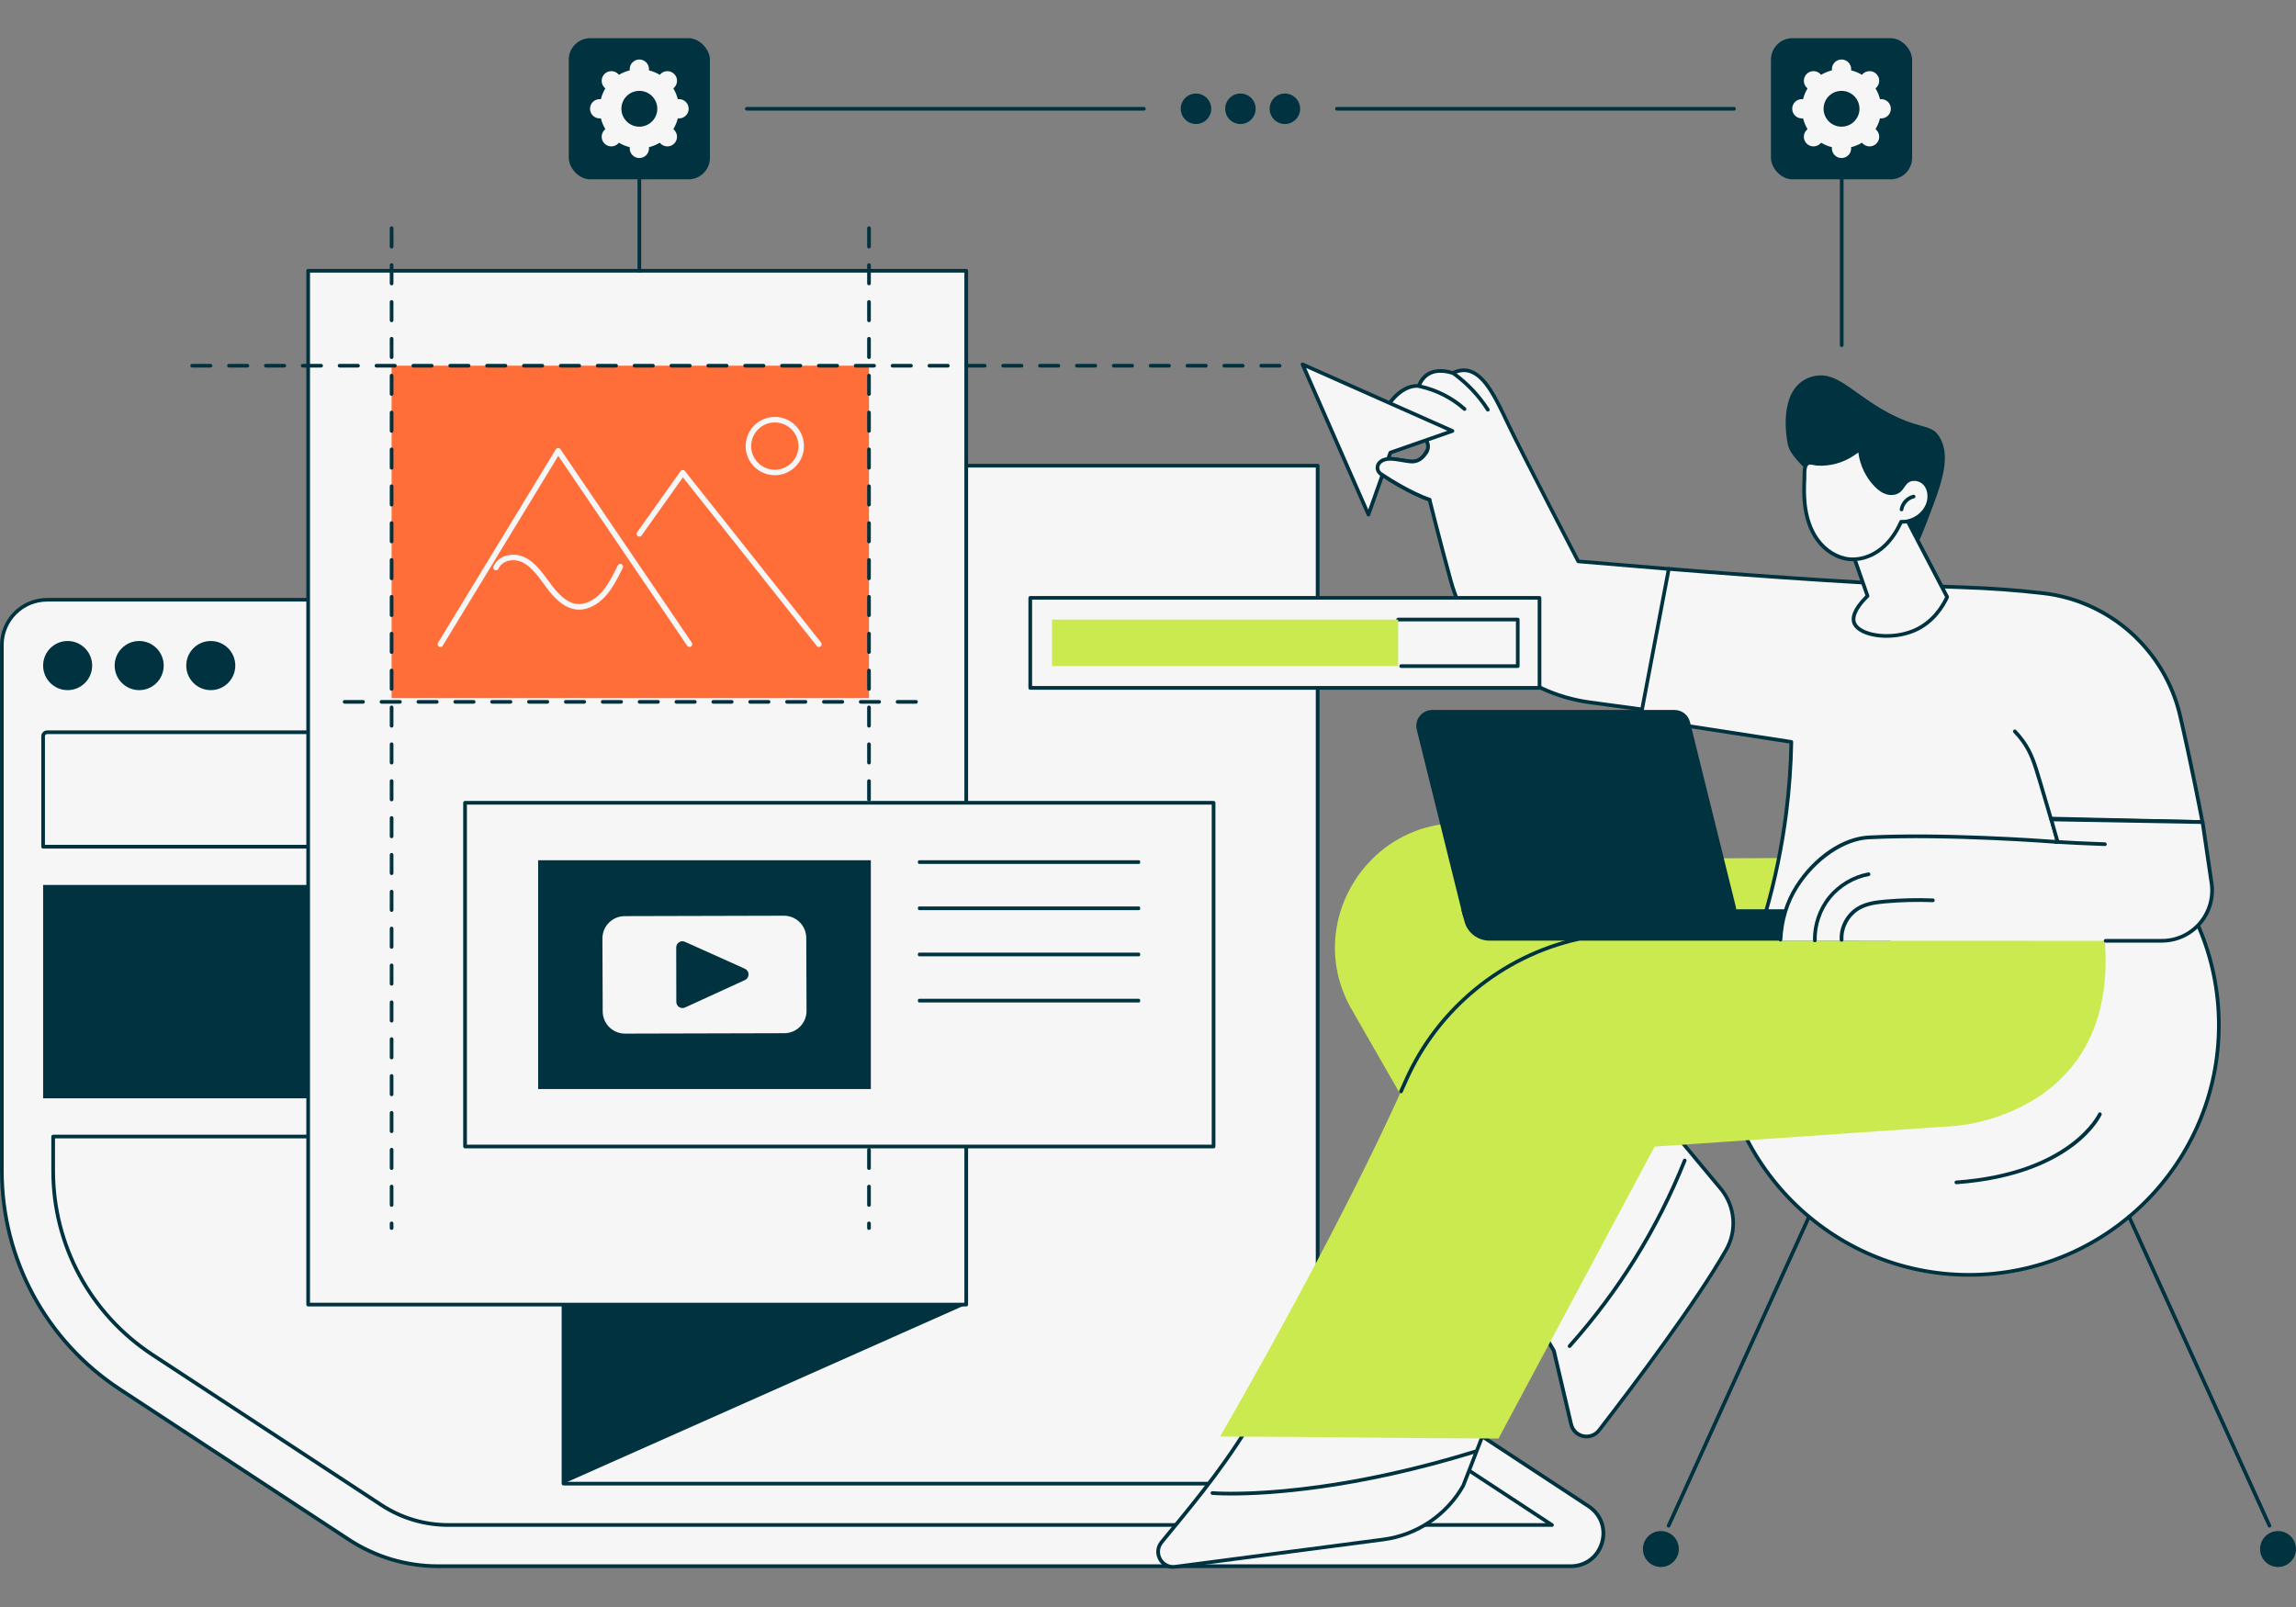 <svg xmlns="http://www.w3.org/2000/svg" id="Calque_2" viewBox="0 0 500 350"><rect x="0" y="0" width="500" height="350" fill="#808080" stroke="none"/><defs><style>.cls-1{fill:none;}.cls-2{fill:#ff6d39;}.cls-3{fill:#003240;}.cls-4{fill:#f6f6f6;}.cls-5{fill:#caea50;}</style></defs><g id="illu-eco-conception-compression"><rect class="cls-1" width="500" height="350"></rect><path class="cls-4" d="M342.04,341.12H95.44c-6.94,0-13.73-2.03-19.53-5.84l-49.81-32.7C10.06,292.05.4,274.16.4,254.98v-114.5c0-5.44,4.41-9.86,9.86-9.86h261.33c5.44,0,9.86,4.41,9.86,9.86v114.5c0,19.18,9.66,37.07,25.69,47.6l38.81,25.48c5.91,3.88,3.16,13.07-3.91,13.07Z"></path><path class="cls-3" d="M342.04,341.52H95.44c-7.04,0-13.87-2.04-19.75-5.9l-49.81-32.7c-16.2-10.63-25.87-28.55-25.87-47.93v-114.5c0-5.66,4.6-10.26,10.26-10.26h261.33c5.66,0,10.26,4.6,10.26,10.26v114.5c0,19.11,9.54,36.77,25.51,47.26l38.81,25.48c2.84,1.87,4.05,5.18,3.08,8.44-.97,3.26-3.8,5.36-7.2,5.36ZM10.26,131.02c-5.21,0-9.46,4.24-9.46,9.46v114.5c0,19.11,9.54,36.77,25.51,47.26l49.81,32.7c5.75,3.78,12.43,5.77,19.31,5.77h246.6c3.04,0,5.56-1.88,6.43-4.79.87-2.91-.21-5.87-2.75-7.54l-38.81-25.48c-16.2-10.63-25.87-28.55-25.87-47.93v-114.5c0-5.22-4.24-9.46-9.46-9.46H10.26Z"></path><path class="cls-4" d="M272.46,184.4v-24.05c0-.48-.39-.87-.87-.87H10.26c-.48,0-.87.39-.87.87v24.05h263.08Z"></path><path class="cls-3" d="M272.46,184.81H9.39c-.22,0-.4-.18-.4-.4v-24.05c0-.7.57-1.28,1.28-1.28h261.33c.7,0,1.28.57,1.28,1.28v24.05c0,.22-.18.4-.4.4ZM9.79,184h262.28v-23.65c0-.26-.21-.47-.47-.47H10.26c-.26,0-.47.21-.47.47v23.65Z"></path><path class="cls-4" d="M304.4,310.09c-18.62-12.23-29.74-32.83-29.74-55.11v-7.45H11.58v7.45c0,16.21,8.09,31.19,21.63,40.08l49.81,32.7c4.35,2.86,9.4,4.37,14.6,4.37h240.35l-33.58-22.05Z"></path><path class="cls-3" d="M337.99,332.54H97.63c-5.28,0-10.41-1.53-14.82-4.43l-49.81-32.7c-13.66-8.97-21.82-24.08-21.82-40.42v-7.45c0-.22.18-.4.4-.4h263.08c.22,0,.4.18.4.4v7.45c0,22.14,11.05,42.62,29.56,54.77l33.58,22.05c.15.1.22.28.16.45-.05.17-.21.29-.38.29ZM11.98,247.93v7.05c0,16.07,8.02,30.93,21.45,39.75l49.81,32.7c4.28,2.81,9.26,4.3,14.38,4.3h239.01l-32.46-21.31c-18.74-12.3-29.92-33.03-29.92-55.44v-7.05H11.98Z"></path><rect class="cls-3" x="9.39" y="192.74" width="183.12" height="46.47"></rect><rect class="cls-3" x="200.83" y="192.74" width="71.63" height="46.47"></rect><ellipse class="cls-3" cx="14.73" cy="144.96" rx="5.34" ry="5.35"></ellipse><ellipse class="cls-3" cx="30.31" cy="144.96" rx="5.34" ry="5.35"></ellipse><ellipse class="cls-3" cx="45.9" cy="144.96" rx="5.34" ry="5.35"></ellipse><rect class="cls-3" x="95.73" y="140.3" width="176.73" height="9.31" rx="4.19" ry="4.19"></rect><rect class="cls-4" x="122.71" y="101.42" width="164.24" height="221.72"></rect><path class="cls-3" d="M286.94,323.53H122.71c-.22,0-.4-.18-.4-.4V101.42c0-.22.18-.4.4-.4h164.24c.22,0,.4.18.4.4v221.72c0,.22-.18.4-.4.4ZM123.11,322.73h163.43V101.82H123.11v220.91Z"></path><polygon class="cls-3" points="210.41 284.14 122.71 323.13 122.71 97.97 210.41 58.98 210.41 284.14"></polygon><rect class="cls-4" x="67.11" y="58.98" width="143.31" height="225.16"></rect><path class="cls-3" d="M210.42,284.54H67.11c-.22,0-.4-.18-.4-.4V58.98c0-.22.18-.4.4-.4h143.31c.22,0,.4.18.4.4v225.16c0,.22-.18.4-.4.4ZM67.51,283.74h142.5V59.38H67.51v224.35Z"></path><rect class="cls-2" x="85.28" y="79.65" width="103.96" height="72.4"></rect><path class="cls-4" d="M95.9,140.91c-.11,0-.21-.03-.31-.09-.28-.17-.37-.54-.2-.83l25.65-42.13c.11-.17.29-.28.5-.29.21,0,.4.09.51.26l28.6,42.13c.19.28.12.65-.16.84-.27.19-.65.11-.84-.16l-28.07-41.35-25.16,41.33c-.11.19-.31.29-.51.29Z"></path><path class="cls-4" d="M178.33,140.91c-.18,0-.35-.08-.47-.23l-29.14-36.71-9,12.66c-.19.27-.57.33-.84.14-.27-.19-.33-.57-.14-.84l9.46-13.31c.11-.15.29-.25.47-.25.21-.01.37.08.49.23l29.64,37.34c.21.26.16.64-.1.85-.11.09-.24.13-.37.13Z"></path><path class="cls-4" d="M168.73,103.5c-3.5,0-6.35-2.85-6.35-6.35s2.85-6.35,6.35-6.35,6.35,2.85,6.35,6.35-2.85,6.35-6.35,6.35ZM168.73,92.01c-2.84,0-5.15,2.31-5.15,5.15s2.31,5.15,5.15,5.15,5.15-2.31,5.15-5.15-2.31-5.15-5.15-5.15Z"></path><path class="cls-4" d="M126.07,132.77c-.29,0-.58-.02-.86-.07-2.68-.42-4.71-2.73-6.19-4.7-.21-.28-.42-.57-.63-.86-1.28-1.74-2.6-3.55-4.34-4.53-1.08-.61-2.44-.76-3.56-.41-.62.2-1.46.65-1.94,1.67-.14.3-.5.43-.8.29-.3-.14-.43-.5-.29-.8.53-1.12,1.45-1.91,2.67-2.3,1.45-.46,3.14-.27,4.52.51,1.96,1.11,3.37,3.02,4.72,4.86.21.28.42.57.63.85,1.34,1.78,3.16,3.88,5.41,4.23,1.78.28,3.82-.62,5.46-2.39,1.55-1.68,2.63-3.87,3.67-5.98.15-.3.51-.42.81-.27.3.15.42.51.27.81-1.08,2.19-2.19,4.46-3.87,6.27-1.69,1.83-3.72,2.83-5.67,2.83Z"></path><path class="cls-3" d="M189.24,267.87c-.22,0-.4-.18-.4-.4v-1.02c0-.22.18-.4.4-.4s.4.18.4.4v1.02c0,.22-.18.4-.4.4ZM189.24,262.84c-.22,0-.4-.18-.4-.4v-4.01c0-.22.18-.4.4-.4s.4.18.4.4v4.01c0,.22-.18.4-.4.4ZM189.24,254.81c-.22,0-.4-.18-.4-.4v-4.01c0-.22.18-.4.4-.4s.4.18.4.4v4.01c0,.22-.18.4-.4.4ZM189.24,246.78c-.22,0-.4-.18-.4-.4v-4.01c0-.22.18-.4.4-.4s.4.18.4.4v4.01c0,.22-.18.4-.4.4ZM189.24,238.75c-.22,0-.4-.18-.4-.4v-4.01c0-.22.18-.4.4-.4s.4.18.4.4v4.01c0,.22-.18.4-.4.4ZM189.24,230.72c-.22,0-.4-.18-.4-.4v-4.01c0-.22.18-.4.4-.4s.4.18.4.4v4.01c0,.22-.18.4-.4.4ZM189.24,222.7c-.22,0-.4-.18-.4-.4v-4.01c0-.22.18-.4.4-.4s.4.18.4.4v4.01c0,.22-.18.4-.4.4ZM189.24,214.67c-.22,0-.4-.18-.4-.4v-4.01c0-.22.18-.4.4-.4s.4.18.4.4v4.01c0,.22-.18.4-.4.4ZM189.24,206.64c-.22,0-.4-.18-.4-.4v-4.01c0-.22.18-.4.4-.4s.4.18.4.4v4.01c0,.22-.18.4-.4.4ZM189.24,198.61c-.22,0-.4-.18-.4-.4v-4.01c0-.22.18-.4.4-.4s.4.18.4.4v4.01c0,.22-.18.4-.4.4ZM189.24,190.58c-.22,0-.4-.18-.4-.4v-4.01c0-.22.18-.4.4-.4s.4.18.4.4v4.01c0,.22-.18.4-.4.4ZM189.24,182.56c-.22,0-.4-.18-.4-.4v-4.01c0-.22.18-.4.4-.4s.4.18.4.4v4.01c0,.22-.18.4-.4.4ZM189.24,174.53c-.22,0-.4-.18-.4-.4v-4.01c0-.22.18-.4.4-.4s.4.18.4.4v4.01c0,.22-.18.4-.4.4ZM189.24,166.5c-.22,0-.4-.18-.4-.4v-4.01c0-.22.18-.4.4-.4s.4.18.4.4v4.01c0,.22-.18.4-.4.4ZM189.24,158.47c-.22,0-.4-.18-.4-.4v-4.01c0-.22.18-.4.4-.4s.4.18.4.4v4.01c0,.22-.18.4-.4.4ZM189.24,150.45c-.22,0-.4-.18-.4-.4v-4.01c0-.22.18-.4.4-.4s.4.18.4.4v4.01c0,.22-.18.4-.4.4ZM189.24,142.42c-.22,0-.4-.18-.4-.4v-4.01c0-.22.18-.4.4-.4s.4.18.4.4v4.01c0,.22-.18.4-.4.4ZM189.24,134.39c-.22,0-.4-.18-.4-.4v-4.01c0-.22.18-.4.4-.4s.4.18.4.4v4.01c0,.22-.18.4-.4.4ZM189.24,126.36c-.22,0-.4-.18-.4-.4v-4.01c0-.22.18-.4.4-.4s.4.18.4.4v4.01c0,.22-.18.4-.4.4ZM189.24,118.33c-.22,0-.4-.18-.4-.4v-4.01c0-.22.18-.4.4-.4s.4.18.4.4v4.01c0,.22-.18.4-.4.4ZM189.24,110.31c-.22,0-.4-.18-.4-.4v-4.01c0-.22.18-.4.4-.4s.4.18.4.4v4.01c0,.22-.18.4-.4.4ZM189.24,102.28c-.22,0-.4-.18-.4-.4v-4.01c0-.22.18-.4.4-.4s.4.18.4.4v4.01c0,.22-.18.4-.4.4ZM189.24,94.25c-.22,0-.4-.18-.4-.4v-4.01c0-.22.18-.4.4-.4s.4.18.4.4v4.01c0,.22-.18.4-.4.4ZM189.24,86.22c-.22,0-.4-.18-.4-.4v-4.01c0-.22.18-.4.4-.4s.4.18.4.4v4.01c0,.22-.18.4-.4.4ZM189.24,78.19c-.22,0-.4-.18-.4-.4v-4.01c0-.22.18-.4.4-.4s.4.18.4.4v4.01c0,.22-.18.4-.4.4ZM189.24,70.17c-.22,0-.4-.18-.4-.4v-4.01c0-.22.18-.4.4-.4s.4.18.4.4v4.01c0,.22-.18.4-.4.4ZM189.24,62.14c-.22,0-.4-.18-.4-.4v-4.01c0-.22.18-.4.4-.4s.4.18.4.4v4.01c0,.22-.18.4-.4.4ZM189.24,54.11c-.22,0-.4-.18-.4-.4v-4.01c0-.22.18-.4.4-.4s.4.18.4.4v4.01c0,.22-.18.4-.4.4Z"></path><path class="cls-3" d="M85.28,267.87c-.22,0-.4-.18-.4-.4v-1.02c0-.22.18-.4.4-.4s.4.18.4.4v1.02c0,.22-.18.4-.4.4ZM85.28,262.84c-.22,0-.4-.18-.4-.4v-4.01c0-.22.18-.4.4-.4s.4.18.4.4v4.01c0,.22-.18.4-.4.4ZM85.28,254.81c-.22,0-.4-.18-.4-.4v-4.01c0-.22.18-.4.4-.4s.4.18.4.4v4.01c0,.22-.18.4-.4.4ZM85.28,246.78c-.22,0-.4-.18-.4-.4v-4.01c0-.22.18-.4.4-.4s.4.18.4.4v4.01c0,.22-.18.4-.4.4ZM85.28,238.75c-.22,0-.4-.18-.4-.4v-4.01c0-.22.18-.4.4-.4s.4.18.4.4v4.01c0,.22-.18.4-.4.4ZM85.28,230.72c-.22,0-.4-.18-.4-.4v-4.01c0-.22.18-.4.4-.4s.4.18.4.4v4.01c0,.22-.18.4-.4.4ZM85.28,222.7c-.22,0-.4-.18-.4-.4v-4.01c0-.22.18-.4.4-.4s.4.18.4.4v4.01c0,.22-.18.4-.4.4ZM85.28,214.67c-.22,0-.4-.18-.4-.4v-4.01c0-.22.18-.4.4-.4s.4.18.4.4v4.01c0,.22-.18.4-.4.4ZM85.28,206.64c-.22,0-.4-.18-.4-.4v-4.01c0-.22.18-.4.4-.4s.4.18.4.4v4.01c0,.22-.18.4-.4.4ZM85.28,198.61c-.22,0-.4-.18-.4-.4v-4.01c0-.22.18-.4.4-.4s.4.18.4.4v4.01c0,.22-.18.4-.4.4ZM85.28,190.58c-.22,0-.4-.18-.4-.4v-4.01c0-.22.18-.4.4-.4s.4.18.4.4v4.01c0,.22-.18.4-.4.4ZM85.28,182.56c-.22,0-.4-.18-.4-.4v-4.01c0-.22.18-.4.4-.4s.4.18.4.4v4.01c0,.22-.18.4-.4.4ZM85.28,174.53c-.22,0-.4-.18-.4-.4v-4.01c0-.22.18-.4.4-.4s.4.18.4.4v4.01c0,.22-.18.4-.4.4ZM85.28,166.5c-.22,0-.4-.18-.4-.4v-4.01c0-.22.18-.4.4-.4s.4.18.4.4v4.01c0,.22-.18.4-.4.4ZM85.28,158.47c-.22,0-.4-.18-.4-.4v-4.01c0-.22.18-.4.4-.4s.4.18.4.4v4.01c0,.22-.18.4-.4.4ZM85.28,150.45c-.22,0-.4-.18-.4-.4v-4.01c0-.22.18-.4.4-.4s.4.18.4.4v4.01c0,.22-.18.4-.4.4ZM85.28,142.42c-.22,0-.4-.18-.4-.4v-4.01c0-.22.18-.4.4-.4s.4.18.4.4v4.01c0,.22-.18.4-.4.4ZM85.28,134.39c-.22,0-.4-.18-.4-.4v-4.01c0-.22.18-.4.4-.4s.4.18.4.4v4.01c0,.22-.18.4-.4.4ZM85.28,126.36c-.22,0-.4-.18-.4-.4v-4.01c0-.22.18-.4.4-.4s.4.18.4.4v4.01c0,.22-.18.4-.4.4ZM85.28,118.33c-.22,0-.4-.18-.4-.4v-4.01c0-.22.18-.4.4-.4s.4.18.4.4v4.01c0,.22-.18.4-.4.4ZM85.28,110.31c-.22,0-.4-.18-.4-.4v-4.01c0-.22.18-.4.4-.4s.4.18.4.4v4.01c0,.22-.18.4-.4.4ZM85.28,102.28c-.22,0-.4-.18-.4-.4v-4.01c0-.22.18-.4.4-.4s.4.18.4.4v4.01c0,.22-.18.4-.4.4ZM85.28,94.25c-.22,0-.4-.18-.4-.4v-4.01c0-.22.18-.4.4-.4s.4.18.4.4v4.01c0,.22-.18.4-.4.4ZM85.28,86.22c-.22,0-.4-.18-.4-.4v-4.01c0-.22.18-.4.4-.4s.4.18.4.4v4.01c0,.22-.18.4-.4.4ZM85.28,78.19c-.22,0-.4-.18-.4-.4v-4.01c0-.22.18-.4.4-.4s.4.18.4.4v4.01c0,.22-.18.4-.4.4ZM85.28,70.17c-.22,0-.4-.18-.4-.4v-4.01c0-.22.18-.4.4-.4s.4.18.4.4v4.01c0,.22-.18.4-.4.4ZM85.28,62.14c-.22,0-.4-.18-.4-.4v-4.01c0-.22.18-.4.4-.4s.4.18.4.4v4.01c0,.22-.18.4-.4.4ZM85.28,54.11c-.22,0-.4-.18-.4-.4v-4.01c0-.22.18-.4.4-.4s.4.18.4.4v4.01c0,.22-.18.4-.4.4Z"></path><path class="cls-3" d="M278.66,80.05h-4.01c-.22,0-.4-.18-.4-.4s.18-.4.4-.4h4.01c.22,0,.4.18.4.4s-.18.4-.4.4ZM270.63,80.05h-4.01c-.22,0-.4-.18-.4-.4s.18-.4.4-.4h4.01c.22,0,.4.18.4.4s-.18.4-.4.4ZM262.6,80.05h-4.01c-.22,0-.4-.18-.4-.4s.18-.4.4-.4h4.01c.22,0,.4.18.4.4s-.18.4-.4.4ZM254.58,80.05h-4.01c-.22,0-.4-.18-.4-.4s.18-.4.4-.4h4.01c.22,0,.4.18.4.4s-.18.4-.4.4ZM246.55,80.05h-4.01c-.22,0-.4-.18-.4-.4s.18-.4.4-.4h4.01c.22,0,.4.18.4.4s-.18.4-.4.4ZM238.52,80.05h-4.01c-.22,0-.4-.18-.4-.4s.18-.4.4-.4h4.01c.22,0,.4.18.4.4s-.18.4-.4.4ZM230.49,80.05h-4.01c-.22,0-.4-.18-.4-.4s.18-.4.4-.4h4.01c.22,0,.4.18.4.4s-.18.4-.4.4ZM222.46,80.05h-4.01c-.22,0-.4-.18-.4-.4s.18-.4.4-.4h4.01c.22,0,.4.18.4.4s-.18.4-.4.4ZM214.44,80.05h-4.01c-.22,0-.4-.18-.4-.4s.18-.4.4-.4h4.01c.22,0,.4.18.4.4s-.18.4-.4.4ZM206.41,80.05h-4.01c-.22,0-.4-.18-.4-.4s.18-.4.4-.4h4.01c.22,0,.4.18.4.4s-.18.4-.4.4ZM198.38,80.05h-4.01c-.22,0-.4-.18-.4-.4s.18-.4.4-.4h4.01c.22,0,.4.18.4.4s-.18.4-.4.4ZM190.35,80.05h-4.01c-.22,0-.4-.18-.4-.4s.18-.4.4-.4h4.01c.22,0,.4.18.4.4s-.18.4-.4.4ZM182.32,80.05h-4.01c-.22,0-.4-.18-.4-.4s.18-.4.4-.4h4.01c.22,0,.4.18.4.4s-.18.4-.4.4ZM174.3,80.05h-4.01c-.22,0-.4-.18-.4-.4s.18-.4.4-.4h4.01c.22,0,.4.18.4.4s-.18.4-.4.4ZM166.27,80.05h-4.01c-.22,0-.4-.18-.4-.4s.18-.4.4-.4h4.01c.22,0,.4.18.4.4s-.18.4-.4.4ZM158.24,80.05h-4.01c-.22,0-.4-.18-.4-.4s.18-.4.4-.4h4.01c.22,0,.4.18.4.4s-.18.4-.4.4ZM150.21,80.05h-4.01c-.22,0-.4-.18-.4-.4s.18-.4.4-.4h4.01c.22,0,.4.18.4.4s-.18.4-.4.4ZM142.19,80.05h-4.01c-.22,0-.4-.18-.4-.4s.18-.4.4-.4h4.01c.22,0,.4.18.4.4s-.18.4-.4.4ZM134.16,80.05h-4.01c-.22,0-.4-.18-.4-.4s.18-.4.4-.4h4.01c.22,0,.4.18.4.4s-.18.4-.4.4ZM126.13,80.05h-4.01c-.22,0-.4-.18-.4-.4s.18-.4.4-.4h4.01c.22,0,.4.18.4.4s-.18.4-.4.4ZM118.1,80.05h-4.01c-.22,0-.4-.18-.4-.4s.18-.4.4-.4h4.01c.22,0,.4.18.4.4s-.18.4-.4.4ZM110.07,80.05h-4.01c-.22,0-.4-.18-.4-.4s.18-.4.4-.4h4.01c.22,0,.4.18.4.4s-.18.4-.4.4ZM102.05,80.05h-4.01c-.22,0-.4-.18-.4-.4s.18-.4.4-.4h4.01c.22,0,.4.18.4.4s-.18.4-.4.4ZM94.02,80.05h-4.01c-.22,0-.4-.18-.4-.4s.18-.4.4-.4h4.01c.22,0,.4.18.4.4s-.18.4-.4.4ZM85.99,80.05h-4.01c-.22,0-.4-.18-.4-.4s.18-.4.4-.4h4.01c.22,0,.4.18.4.4s-.18.4-.4.4ZM77.96,80.05h-4.01c-.22,0-.4-.18-.4-.4s.18-.4.4-.4h4.01c.22,0,.4.18.4.4s-.18.4-.4.4ZM69.93,80.05h-4.01c-.22,0-.4-.18-.4-.4s.18-.4.4-.4h4.01c.22,0,.4.18.4.4s-.18.4-.4.4ZM61.91,80.05h-4.01c-.22,0-.4-.18-.4-.4s.18-.4.4-.4h4.01c.22,0,.4.18.4.4s-.18.4-.4.4ZM53.88,80.05h-4.01c-.22,0-.4-.18-.4-.4s.18-.4.4-.4h4.01c.22,0,.4.18.4.4s-.18.4-.4.4ZM45.85,80.05h-4.01c-.22,0-.4-.18-.4-.4s.18-.4.4-.4h4.01c.22,0,.4.18.4.4s-.18.4-.4.4Z"></path><path class="cls-3" d="M199.48,153.26h-4.01c-.22,0-.4-.18-.4-.4s.18-.4.4-.4h4.01c.22,0,.4.18.4.4s-.18.4-.4.4ZM191.45,153.26h-4.01c-.22,0-.4-.18-.4-.4s.18-.4.4-.4h4.01c.22,0,.4.18.4.4s-.18.4-.4.4ZM183.43,153.26h-4.01c-.22,0-.4-.18-.4-.4s.18-.4.4-.4h4.01c.22,0,.4.18.4.4s-.18.4-.4.4ZM175.4,153.26h-4.01c-.22,0-.4-.18-.4-.4s.18-.4.4-.4h4.01c.22,0,.4.18.4.4s-.18.4-.4.4ZM167.37,153.26h-4.01c-.22,0-.4-.18-.4-.4s.18-.4.4-.4h4.01c.22,0,.4.18.4.4s-.18.4-.4.4ZM159.34,153.26h-4.01c-.22,0-.4-.18-.4-.4s.18-.4.4-.4h4.01c.22,0,.4.18.4.4s-.18.4-.4.4ZM151.31,153.26h-4.01c-.22,0-.4-.18-.4-.4s.18-.4.4-.4h4.01c.22,0,.4.18.4.4s-.18.4-.4.4ZM143.29,153.26h-4.01c-.22,0-.4-.18-.4-.4s.18-.4.4-.4h4.01c.22,0,.4.18.4.4s-.18.4-.4.4ZM135.26,153.26h-4.01c-.22,0-.4-.18-.4-.4s.18-.4.4-.4h4.01c.22,0,.4.18.4.4s-.18.4-.4.4ZM127.23,153.26h-4.01c-.22,0-.4-.18-.4-.4s.18-.4.4-.4h4.01c.22,0,.4.18.4.4s-.18.4-.4.4ZM119.2,153.26h-4.01c-.22,0-.4-.18-.4-.4s.18-.4.4-.4h4.01c.22,0,.4.18.4.4s-.18.4-.4.4ZM111.17,153.26h-4.01c-.22,0-.4-.18-.4-.4s.18-.4.4-.4h4.01c.22,0,.4.18.4.4s-.18.4-.4.4ZM103.15,153.26h-4.01c-.22,0-.4-.18-.4-.4s.18-.4.4-.4h4.01c.22,0,.4.18.4.4s-.18.4-.4.4ZM95.12,153.26h-4.01c-.22,0-.4-.18-.4-.4s.18-.4.4-.4h4.01c.22,0,.4.18.4.4s-.18.4-.4.4ZM87.09,153.26h-4.01c-.22,0-.4-.18-.4-.4s.18-.4.4-.4h4.01c.22,0,.4.18.4.4s-.18.4-.4.4ZM79.06,153.26h-4.01c-.22,0-.4-.18-.4-.4s.18-.4.4-.4h4.01c.22,0,.4.18.4.4s-.18.4-.4.4Z"></path><rect class="cls-4" x="101.27" y="174.84" width="163.01" height="74.87"></rect><path class="cls-3" d="M264.28,250.11H101.27c-.22,0-.4-.18-.4-.4v-74.87c0-.22.18-.4.4-.4h163.01c.22,0,.4.18.4.4v74.87c0,.22-.18.4-.4.4ZM101.68,249.31h162.2v-74.07H101.68v74.07Z"></path><rect class="cls-3" x="117.19" y="187.36" width="72.45" height="49.83"></rect><path class="cls-3" d="M248.03,188.16h-47.87c-.15,0-.28-.18-.28-.4s.12-.4.28-.4h47.87c.15,0,.28.18.28.4s-.12.4-.28.4Z"></path><path class="cls-3" d="M248.03,198.22h-47.87c-.15,0-.28-.18-.28-.4s.12-.4.28-.4h47.87c.15,0,.28.18.28.4s-.12.4-.28.4Z"></path><path class="cls-3" d="M248.03,208.28h-47.87c-.15,0-.28-.18-.28-.4s.12-.4.28-.4h47.87c.15,0,.28.18.28.4s-.12.4-.28.4Z"></path><path class="cls-3" d="M248.03,218.34h-47.87c-.15,0-.28-.18-.28-.4s.12-.4.28-.4h47.87c.15,0,.28.18.28.4s-.12.4-.28.4Z"></path><circle class="cls-4" cx="428.8" cy="223.26" r="54.4" transform="translate(-53.29 187.13) rotate(-23.22)"></circle><path class="cls-3" d="M428.8,278.06c-30.22,0-54.8-24.58-54.8-54.8s24.58-54.8,54.8-54.8,54.8,24.58,54.8,54.8-24.58,54.8-54.8,54.8ZM428.8,169.26c-29.77,0-54,24.22-54,54s24.22,54,54,54,54-24.22,54-54-24.22-54-54-54Z"></path><path class="cls-3" d="M426.04,257.92c-.21,0-.38-.16-.4-.37-.02-.22.15-.41.37-.43,24.86-1.8,30.86-14.49,30.92-14.62.09-.2.33-.29.53-.2.2.09.29.33.2.53-.06.14-1.55,3.39-6.22,6.89-4.27,3.21-12.14,7.24-25.38,8.2,0,0-.02,0-.03,0Z"></path><path class="cls-3" d="M494.23,332.7c-.15,0-.3-.09-.37-.24l-30.57-67.28c-.09-.2,0-.44.2-.53.2-.09.44,0,.53.2l30.57,67.28c.09.2,0,.44-.2.53-.05.02-.11.04-.17.04Z"></path><circle class="cls-3" cx="496.09" cy="337.37" r="3.91"></circle><path class="cls-3" d="M357.78,337.37c0,2.16,1.75,3.91,3.91,3.91s3.91-1.75,3.91-3.91-1.75-3.91-3.91-3.91-3.91,1.75-3.91,3.91Z"></path><path class="cls-3" d="M363.38,332.7c-.06,0-.11-.01-.17-.04-.2-.09-.29-.33-.2-.53l30.57-67.28c.09-.2.33-.29.53-.2.2.09.29.33.2.53l-30.57,67.28c-.07.15-.21.24-.37.24Z"></path><path class="cls-4" d="M358.59,239.56c5.42,6.5,10.84,12.99,16.26,19.49,3.01,3.77,3.44,8.99,1.05,13.18-6.58,11.55-20.53,30.03-27.68,39.29-1.77,2.29-5.41,1.5-6.07-1.32l-3.76-16.03c-1.8-3.03-3.6-6.07-5.39-9.1,8.53-15.17,17.07-30.34,25.6-45.52Z"></path><path class="cls-3" d="M345.51,313.27c-.27,0-.55-.03-.83-.09-1.46-.32-2.59-1.42-2.93-2.88l-3.75-15.97-5.36-9.05c-.07-.12-.07-.28,0-.4l25.6-45.52c.07-.11.18-.19.31-.2.13-.01.26.04.34.14l16.26,19.49c3.14,3.94,3.57,9.29,1.09,13.64-6.53,11.45-20.16,29.56-27.71,39.34-.74.96-1.85,1.5-3.02,1.5ZM333.45,285.07l5.28,8.9s.04.07.05.11l3.76,16.03c.27,1.15,1.16,2.03,2.32,2.28,1.15.25,2.32-.18,3.05-1.11,7.54-9.76,21.15-27.84,27.65-39.25,2.31-4.06,1.92-9.06-1.01-12.73l-15.88-19.04-25.2,44.81Z"></path><path class="cls-3" d="M341.81,293.58c-.1,0-.19-.03-.27-.1-.17-.15-.18-.4-.03-.57,10.65-11.91,19.07-25.48,25-40.31.08-.21.32-.31.52-.22.21.08.31.32.22.52-5.97,14.92-14.43,28.57-25.15,40.55-.08.09-.19.13-.3.13Z"></path><path class="cls-4" d="M274.01,306.89h51.11l-6.47,16.68c-3.63,6.43-10.07,10.77-17.39,11.73l-45.33,5.94c-2.96.39-4.87-3.04-2.99-5.35,5.57-6.85,14.51-17.13,21.06-29Z"></path><path class="cls-3" d="M255.48,341.68c-1.34,0-2.53-.7-3.2-1.9-.75-1.35-.62-2.94.36-4.14.7-.86,1.45-1.77,2.25-2.74,5.51-6.69,13.06-15.85,18.77-26.2.07-.13.2-.21.35-.21h51.11c.13,0,.26.07.33.17.07.11.09.25.04.37l-6.47,16.68s-.02.04-.02.05c-3.67,6.5-10.28,10.96-17.69,11.93l-45.33,5.94c-.17.02-.34.03-.51.03ZM274.25,307.29c-5.74,10.33-13.25,19.45-18.74,26.12-.79.96-1.55,1.88-2.24,2.73-.92,1.13-.75,2.41-.29,3.24.46.83,1.47,1.65,2.91,1.46l45.33-5.94c7.15-.94,13.53-5.24,17.08-11.51l6.25-16.11h-50.29Z"></path><path class="cls-5" d="M321.59,179.55l53.31,7.39,39.48-.18c6.71,23.93-70.87,32.99-70.87,32.99,7.68,8.76,15.37,17.53,23.05,26.29-5.13,2.44-12.6,6.76-19.85,14.14-8.8,8.95-13.25,18.31-15.45,24.04-12.24-21.34-24.47-42.69-36.71-64.03-11.56-19.52,4.56-43.75,27.04-40.63Z"></path><path class="cls-5" d="M265.71,312.87c13.32-23.13,30.06-54.09,40.46-77.55,8.85-19.98,28.87-32.66,50.72-32.11l41.67,1.05-.64-21.52,3.49-.64,54.81,10.09c12.61,50.17-30.22,53.01-30.22,53.01-1.21.08-65.67,4.53-65.67,4.53-11.33,21.19-22.66,42.38-34,63.58-19.48-.04-41.15-.41-60.63-.44Z"></path><path class="cls-3" d="M305.09,238.12c-.05,0-.11-.01-.16-.04-.2-.09-.29-.33-.2-.53.36-.8.72-1.6,1.07-2.39,6.94-15.66,21.06-27.27,37.76-31.03.22-.05.43.09.48.3.05.22-.09.43-.3.48-16.46,3.71-30.37,15.14-37.21,30.58-.35.79-.71,1.59-1.07,2.39-.07.15-.21.24-.37.24Z"></path><path class="cls-3" d="M268.17,325.71c-2.69,0-4.13-.12-4.18-.13-.22-.02-.38-.22-.36-.44.02-.22.21-.39.44-.36.21.02,21.88,1.82,57.1-9.03.21-.07.44.05.5.27.07.21-.05.44-.27.5-26.43,8.14-45.28,9.19-53.22,9.19Z"></path><path class="cls-4" d="M373.6,133.35l-10.17-9.44-19.73-1.65s-12.05-23.17-15.18-29.71c-3.13-6.55-6.39-14.16-12.16-11.3,0,0-5.47-2.18-7.4,2.82,0,0-3.16-.61-6.34,3.7s-2.77,6.79-1.16,8.36c1.62,1.57,6.46-3.16,6.46-3.16l2.47,2.73c.62.69.78,1.69.36,2.52-.59,1.15-1.7,2.5-3.68,2.27-2.66-.3-5.19-1.22-6.64.25-.71.72-.58,1.91.26,2.47,2.01,1.34,6.36,4.08,10.61,5.63,0,0,2.08,8.38,4.62,17.65,3.87,14.09,15.78,24.51,30.27,26.48l12.17,1.65,15.23-21.27Z"></path><path class="cls-3" d="M358.37,155.02s-.04,0-.05,0l-12.17-1.65c-14.67-1.99-26.68-12.5-30.6-26.77-2.3-8.37-4.24-16.11-4.57-17.45-4.16-1.55-8.35-4.17-10.5-5.6-.5-.34-.82-.87-.89-1.47-.06-.6.14-1.18.56-1.61,1.27-1.29,3.19-.97,5.23-.62.57.1,1.15.19,1.74.26,1.39.16,2.5-.53,3.27-2.06.34-.67.22-1.5-.3-2.07l-2.19-2.42c-1.3,1.21-5.07,4.47-6.72,2.87-2.13-2.07-1.77-4.97,1.11-8.88,2.72-3.7,5.45-3.93,6.4-3.89.58-1.35,1.48-2.29,2.67-2.81,2.06-.9,4.33-.24,4.97-.02,1.39-.65,2.74-.76,4.01-.32,3.45,1.19,5.8,6.14,8.07,10.92l.46.96c2.94,6.15,13.89,27.24,15.07,29.5l19.51,1.63c.09,0,.17.04.24.11l10.17,9.44c.15.14.17.36.05.53l-15.23,21.27c-.08.11-.2.17-.33.17ZM302.75,100.33c-.82,0-1.51.17-2.02.69-.25.25-.37.61-.34.96.04.36.23.69.53.89,2.15,1.44,6.38,4.07,10.53,5.59.13.05.22.15.25.28.02.08,2.1,8.48,4.62,17.64,3.84,13.96,15.59,24.24,29.93,26.19l11.93,1.62,14.89-20.79-9.81-9.1-19.59-1.64c-.14-.01-.26-.09-.32-.21-.12-.23-12.09-23.25-15.18-29.72l-.46-.96c-2.2-4.63-4.48-9.43-7.61-10.51-1.12-.39-2.28-.27-3.55.36-.1.05-.22.06-.33.01-.02,0-2.47-.96-4.52-.05-1.06.47-1.86,1.36-2.35,2.65-.07.18-.26.29-.45.25-.12-.02-2.97-.48-5.94,3.54-2.6,3.53-2.99,6.09-1.2,7.83,1.01.98,4.41-1.7,5.9-3.16.08-.08.18-.12.29-.11.11,0,.21.05.28.13l2.47,2.73c.74.82.91,2.01.42,2.97-.92,1.8-2.36,2.69-4.08,2.49-.61-.07-1.21-.17-1.78-.27-.91-.15-1.75-.29-2.5-.29Z"></path><path class="cls-3" d="M318.94,89.49c-.09,0-.19-.03-.27-.1-2.7-2.39-5.98-4.06-9.5-4.84-.22-.05-.35-.26-.31-.48.05-.22.26-.35.48-.31,3.65.8,7.06,2.54,9.86,5.02.17.15.18.4.03.57-.08.09-.19.14-.3.14Z"></path><path class="cls-3" d="M324.02,89.65c-.13,0-.26-.07-.34-.19-1.92-3-4.35-5.58-7.22-7.69-.18-.13-.22-.38-.09-.56.13-.18.38-.22.56-.09,2.95,2.16,5.44,4.82,7.42,7.9.12.19.07.43-.12.55-.07.04-.14.06-.22.06Z"></path><path class="cls-4" d="M363.43,123.91l-6.2,32.62,32.88,5.07c-.09,4.69-.41,9.83-1.1,15.32-1.07,8.48-2.78,16-4.66,22.42,22.04-.69,45.46-1.77,67.49-2.46l-5.12-18.58,32.92.75s-2.11-11.3-4.85-23.15c-3.31-14.29-15.23-25-29.8-26.68-5.13-.59-11.04-1.07-17.67-1.29-26.32-.86-63.89-4.01-63.89-4.01Z"></path><path class="cls-3" d="M384.35,199.73c-.12,0-.24-.06-.32-.16-.08-.1-.1-.23-.07-.36,2.14-7.3,3.7-14.83,4.64-22.36.62-4.93.99-9.95,1.09-14.92l-32.53-5.01c-.11-.02-.2-.08-.27-.17-.06-.09-.09-.2-.07-.31l6.2-32.62c.04-.2.23-.35.43-.32.38.03,37.85,3.16,63.86,4.01,6.06.2,12.01.63,17.7,1.29,14.68,1.7,26.8,12.54,30.15,26.99,2.72,11.72,4.84,23.05,4.86,23.17.02.12-.01.24-.09.33-.08.09-.21.15-.31.14l-32.38-.74,4.98,18.06c.03.12,0,.25-.06.34-.07.1-.19.16-.31.16-11.02.34-22.57.79-33.74,1.23-11.17.44-22.73.89-33.75,1.23,0,0,0,0-.01,0ZM357.7,156.19l32.46,5c.2.03.34.2.34.4-.09,5.12-.46,10.28-1.1,15.36-.93,7.39-2.45,14.78-4.52,21.95,10.85-.34,22.2-.78,33.19-1.21,11-.43,22.37-.87,33.24-1.21l-4.99-18.09c-.03-.12,0-.25.07-.35.08-.1.19-.15.32-.15h0l32.42.74c-.44-2.29-2.37-12.32-4.76-22.65-3.27-14.12-15.11-24.72-29.46-26.38-5.67-.66-11.6-1.09-17.64-1.29-24.66-.81-59.62-3.66-63.54-3.98l-6.05,31.85Z"></path><path class="cls-3" d="M446.68,178.86c-.17,0-.33-.11-.39-.29-.4-1.38-1.23-4.2-2.36-8-1.33-4.46-1.99-6.53-3.75-8.97-.52-.71-1.09-1.4-1.7-2.03-.15-.16-.15-.41.01-.57.16-.15.41-.15.57.01.64.66,1.23,1.38,1.77,2.12,1.92,2.65,2.65,5.12,3.87,9.21,1.13,3.8,1.96,6.63,2.36,8.01.06.21-.06.44-.27.5-.04.01-.08.02-.11.02Z"></path><path class="cls-3" d="M324.36,204.86h87.45v-2.63c0-2.32-1.88-4.19-4.19-4.19h-89.41l.72,2.67c.66,2.45,2.89,4.16,5.43,4.16Z"></path><path class="cls-3" d="M321.87,201.77h52.76c2.25,0,3.91-2.11,3.37-4.3l-9.97-40.21c-.38-1.55-1.77-2.63-3.37-2.63h-52.76c-2.25,0-3.91,2.11-3.37,4.3l9.97,40.21c.38,1.55,1.77,2.63,3.37,2.63Z"></path><path class="cls-4" d="M479.64,179.05l1.96,13.3c.99,6.71-4.29,12.69-11.07,12.56-27.6,0-55.21-.02-82.81-.03.11-2.76.71-7.3,3.52-11.74,4.22-6.67,10.58-10.49,15.69-10.75,17.48-.89,41.17,1,41.17,1l-1.41-4.92,32.95.59Z"></path><path class="cls-3" d="M470.75,205.31c-.08,0-.16,0-.23,0h-11.97c-.22,0-.4-.18-.4-.41s.18-.4.4-.4h11.98c3.13.08,6.09-1.24,8.15-3.57,2.06-2.34,2.98-5.44,2.53-8.52l-1.91-12.96-32.07-.57,1.26,4.4c.04.13,0,.26-.08.36-.08.1-.21.15-.34.15-.24-.02-23.86-1.88-41.11-1-5.37.27-11.55,4.52-15.37,10.56-2.08,3.29-3.24,7.1-3.45,11.33-.01.22-.21.4-.42.38-.22-.01-.39-.2-.38-.42.21-4.36,1.42-8.31,3.58-11.72,4.02-6.35,10.3-10.64,16.01-10.94,15.8-.8,36.9.68,40.64.96l-1.25-4.37c-.03-.12,0-.25.07-.36.08-.1.2-.17.33-.16l32.95.59c.2,0,.36.15.39.34l1.96,13.3c.49,3.31-.5,6.66-2.72,9.17-2.16,2.46-5.26,3.85-8.52,3.85Z"></path><path class="cls-3" d="M458.38,184.26s-.01,0-.02,0c-1.91-.08-3.83-.15-5.76-.24-1.06-.04-1.84-.09-2.63-.14-.71-.04-1.43-.08-2.37-.13-.22-.01-.39-.2-.38-.42.01-.22.21-.39.42-.38.94.04,1.67.09,2.38.13.79.05,1.57.09,2.62.14,1.92.08,3.84.16,5.76.24.22,0,.39.2.39.42,0,.22-.19.39-.4.39Z"></path><path class="cls-3" d="M401.03,205.09c-.21,0-.39-.17-.4-.38-.16-2.93,1.45-5.86,4-7.31,1.81-1.03,3.96-1.29,5.84-1.46,3.46-.31,6.98-.4,10.46-.26.22,0,.39.2.39.42,0,.22-.2.4-.42.39-3.44-.13-6.92-.05-10.35.26-1.87.17-3.84.41-5.51,1.36-2.29,1.3-3.73,3.94-3.59,6.57.01.22-.16.41-.38.42,0,0-.01,0-.02,0Z"></path><path class="cls-3" d="M395.22,205.23c-.22,0-.4-.17-.4-.39-.09-3.44,1.11-6.95,3.28-9.63,2.17-2.68,5.36-4.57,8.74-5.2.22-.04.43.1.47.32.04.22-.1.43-.32.47-3.2.59-6.22,2.38-8.27,4.91-2.05,2.53-3.18,5.85-3.1,9.1,0,.22-.17.41-.39.41h-.01Z"></path><polygon class="cls-4" points="316.3 93.87 302.78 98.58 298.01 112.07 283.66 79.37 316.3 93.87"></polygon><path class="cls-3" d="M298.01,112.48c-.16,0-.3-.09-.37-.24l-14.35-32.71c-.07-.15-.03-.33.08-.45.12-.12.29-.15.45-.08l32.64,14.5c.15.07.24.22.24.38,0,.16-.11.31-.27.36l-13.33,4.65-4.71,13.31c-.05.16-.2.26-.36.27,0,0,0,0-.01,0ZM284.44,80.15l13.52,30.83,4.44-12.54c.04-.11.13-.2.25-.24l12.56-4.38-30.77-13.67Z"></path><path class="cls-4" d="M311.31,108.84c-4.25-1.55-8.6-4.28-10.61-5.63-.84-.56-.97-1.75-.26-2.47,1.45-1.47,3.97-.55,6.64-.25,1.97.22,3.09-1.12,3.68-2.27l.56,10.62Z"></path><path class="cls-3" d="M311.31,109.24s-.09,0-.14-.02c-4.23-1.54-8.52-4.22-10.7-5.67-.5-.34-.82-.87-.89-1.47-.06-.6.14-1.18.56-1.61,1.27-1.29,3.19-.97,5.23-.62.57.1,1.15.19,1.74.26,1.39.16,2.5-.53,3.27-2.06.1-.2.34-.28.54-.18.2.1.28.34.18.54-.92,1.8-2.36,2.69-4.08,2.49-.61-.07-1.21-.17-1.78-.27-1.9-.32-3.54-.59-4.52.4-.25.25-.37.61-.34.96.04.36.23.69.53.89,2.15,1.44,6.38,4.07,10.53,5.59.21.08.32.31.24.51-.06.16-.21.26-.38.26Z"></path><path class="cls-3" d="M419.76,113.27c2.89-7.46,5.2-13.45,2.73-17.89-1.93-3.46-4.42-1.4-12.76-6.32-6.77-3.99-9.87-8.11-14.55-7.17-1.61.32-2.68,1.1-2.96,1.32-4.75,3.61-3.09,12.37-2.99,13,.44,2.75,1.47,5.29,26.73,23.87,1.48-.79,2.26-2.79,3.81-6.8Z"></path><path class="cls-4" d="M414.1,110.95c3.31,6.36,6.63,12.72,9.94,19.08-.69,1.49-2.69,5.29-6.95,7.21-5.2,2.34-12.38,1.27-13.34-1.69-.18-.56-.52-2.36,2.95-5.75l-4.47-12.8,11.88-6.05Z"></path><path class="cls-3" d="M410.88,138.91c-1.97,0-3.78-.35-5.07-.93-1.3-.57-2.15-1.37-2.45-2.31-.35-1.08-.13-2.99,2.87-5.98l-4.39-12.56c-.07-.19.02-.4.2-.49l11.88-6.05c.2-.1.44-.02.54.17l9.94,19.08c.06.11.06.24,0,.35-.91,1.97-3.05,5.56-7.15,7.4-2.05.92-4.3,1.31-6.37,1.31ZM402.71,117.2l4.36,12.47c.05.15.01.31-.1.42-3.14,3.06-3.04,4.75-2.85,5.33.23.72.93,1.35,2.01,1.83,2.49,1.1,6.99,1.32,10.78-.38,3.75-1.69,5.77-4.93,6.67-6.83l-9.66-18.55-11.22,5.71Z"></path><path class="cls-4" d="M393,109.45c.27,2.84,1.06,5.68,2.71,8.01,1.65,2.33,4.22,4.09,7.06,4.34,2.46.22,4.95-.71,6.88-2.25,1.93-1.54,3.35-3.65,4.36-5.91,2.58.17,5.16-1.61,5.91-4.08.44-1.43.26-3.11-.75-4.21-1-1.11-2.89-1.4-4.02-.42-.64.56-.96,1.42-1.63,1.95-.74.59-1.8.67-2.7.37-.9-.29-1.66-.91-2.32-1.59-2.08-2.14-3.35-5.05-3.49-8.03.01.28-1.28,1.08-1.5,1.23-.57.39-1.17.73-1.8,1.02-1.24.57-2.57.93-3.92,1.07-.69.07-1.38.09-2.07.04-.55-.04-1.33-.32-1.86-.18-1.11.3-.87,2.42-.91,3.27-.1,1.78-.12,3.57.05,5.34Z"></path><path class="cls-3" d="M403.48,122.23c-.25,0-.5-.01-.75-.03-2.78-.25-5.53-1.93-7.35-4.51-1.53-2.17-2.47-4.93-2.78-8.2-.15-1.56-.17-3.27-.05-5.4,0-.14,0-.32,0-.52,0-1.11-.01-2.79,1.2-3.12.44-.12.95-.02,1.4.07.22.04.42.08.59.09.66.04,1.33.03,2-.04,1.32-.14,2.6-.49,3.8-1.04.61-.28,1.2-.61,1.74-.99.03-.02.09-.06.16-.1.82-.54,1.1-.78,1.18-.88.04-.17.19-.31.37-.32.21-.02.41.16.42.38h0c.14,2.87,1.37,5.71,3.38,7.77.76.78,1.45,1.25,2.16,1.48.85.28,1.74.16,2.33-.31.3-.24.53-.57.77-.92.24-.35.5-.72.84-1.02,1.24-1.08,3.38-.87,4.58.45,1.03,1.14,1.35,2.9.83,4.6-.78,2.55-3.3,4.38-5.95,4.38-.03,0-.06,0-.09,0-1.13,2.45-2.6,4.41-4.36,5.81-1.91,1.52-4.22,2.36-6.42,2.36ZM393.4,109.41c.3,3.13,1.19,5.76,2.64,7.81,1.69,2.38,4.22,3.94,6.77,4.17,2.21.2,4.62-.59,6.59-2.16,1.72-1.37,3.15-3.31,4.24-5.76.07-.15.22-.24.39-.24,2.39.15,4.81-1.51,5.51-3.8.43-1.41.17-2.91-.66-3.82-.9-.99-2.55-1.18-3.45-.38-.27.24-.48.55-.71.87-.26.38-.54.78-.93,1.09-.79.63-1.97.8-3.08.44-.84-.27-1.63-.81-2.49-1.69-1.93-1.99-3.19-4.64-3.53-7.39-.21.16-.48.34-.81.56l-.14.09c-.58.4-1.21.76-1.86,1.05-1.28.59-2.64.96-4.05,1.11-.71.08-1.43.09-2.14.04-.22-.01-.45-.06-.69-.11-.37-.07-.78-.15-1.03-.08-.62.17-.61,1.53-.61,2.34,0,.22,0,.41,0,.57-.11,2.09-.1,3.77.05,5.28Z"></path><path class="cls-4" d="M416.73,108.15c-1.33.31-2.41,1.46-2.63,2.81l2.63-2.81Z"></path><path class="cls-3" d="M414.1,111.35s-.04,0-.07,0c-.22-.04-.37-.24-.33-.46.25-1.5,1.45-2.79,2.94-3.13.22-.05.43.09.48.3s-.09.43-.3.48c-1.17.27-2.13,1.29-2.33,2.48-.03.2-.2.34-.4.34Z"></path><rect class="cls-3" x="123.86" y="8.32" width="30.74" height="30.74" rx="4.68" ry="4.68"></rect><path class="cls-4" d="M128.49,23.69c0,1.16.94,2.1,2.1,2.1.09,0,.17,0,.26-.02.21.84.54,1.64.98,2.36-.07.05-.13.11-.19.17-.82.82-.82,2.15,0,2.97s2.15.82,2.97,0c.06-.06.12-.13.17-.19.73.44,1.52.77,2.37.98-.01.08-.02.17-.02.26,0,1.16.94,2.1,2.1,2.1s2.1-.94,2.1-2.1c0-.09,0-.17-.02-.26.84-.21,1.64-.54,2.37-.98.05.07.11.13.17.19.82.82,2.15.82,2.97,0s.82-2.15,0-2.97c-.06-.06-.13-.12-.19-.17.44-.73.77-1.52.98-2.36.08.01.17.02.26.02,1.16,0,2.1-.94,2.1-2.1s-.94-2.1-2.1-2.1c-.09,0-.17,0-.26.02-.21-.84-.54-1.64-.98-2.36.07-.05.13-.11.19-.17.82-.82.82-2.15,0-2.97-.82-.82-2.15-.82-2.97,0-.06.06-.12.13-.17.19-.73-.44-1.52-.77-2.37-.98.01-.08.02-.17.02-.26,0-1.16-.94-2.1-2.1-2.1s-2.1.94-2.1,2.1c0,.09,0,.17.02.26-.84.21-1.64.54-2.37.98-.05-.07-.11-.13-.17-.19-.82-.82-2.15-.82-2.97,0-.82.82-.82,2.15,0,2.97.06.06.13.12.19.17-.44.73-.77,1.52-.98,2.36-.08-.01-.17-.02-.26-.02-1.16,0-2.1.94-2.1,2.1ZM135.32,23.69c0-2.16,1.75-3.9,3.91-3.9s3.91,1.75,3.91,3.9-1.75,3.9-3.91,3.9-3.91-1.75-3.91-3.9Z"></path><path class="cls-3" d="M139.23,59.38c-.22,0-.4-.18-.4-.4v-19.92c0-.22.18-.4.4-.4s.4.18.4.4v19.92c0,.22-.18.4-.4.4Z"></path><path class="cls-3" d="M401.07,75.59c-.22,0-.4-.18-.4-.4v-36.13c0-.22.18-.4.4-.4s.4.18.4.4v36.13c0,.22-.18.4-.4.4Z"></path><path class="cls-3" d="M377.62,24.09h-86.47c-.22,0-.4-.18-.4-.4s.18-.4.4-.4h86.47c.22,0,.4.18.4.4s-.18.4-.4.4Z"></path><path class="cls-3" d="M249.1,24.09h-86.47c-.22,0-.4-.18-.4-.4s.18-.4.4-.4h86.47c.22,0,.4.18.4.4s-.18.4-.4.4Z"></path><rect class="cls-3" x="385.66" y="8.32" width="30.74" height="30.74" rx="4.68" ry="4.68"></rect><path class="cls-4" d="M390.29,23.69c0,1.16.94,2.1,2.1,2.1.09,0,.17,0,.26-.02.21.84.54,1.64.98,2.36-.07.05-.13.11-.19.17-.82.82-.82,2.15,0,2.97s2.15.82,2.97,0c.06-.06.12-.13.17-.19.73.44,1.52.77,2.37.98-.01.08-.02.17-.02.26,0,1.16.94,2.1,2.1,2.1s2.1-.94,2.1-2.1c0-.09,0-.17-.02-.26.84-.21,1.64-.54,2.37-.98.05.07.11.13.17.19.82.82,2.15.82,2.97,0s.82-2.15,0-2.97c-.06-.06-.13-.12-.19-.17.44-.73.77-1.52.98-2.36.08.01.17.02.26.02,1.16,0,2.1-.94,2.1-2.1s-.94-2.1-2.1-2.1c-.09,0-.17,0-.26.02-.21-.84-.54-1.64-.98-2.36.07-.05.13-.11.19-.17.82-.82.82-2.15,0-2.97-.82-.82-2.15-.82-2.97,0-.06.06-.12.13-.17.19-.73-.44-1.52-.77-2.37-.98.01-.08.02-.17.02-.26,0-1.16-.94-2.1-2.1-2.1s-2.1.94-2.1,2.1c0,.09,0,.17.02.26-.84.21-1.64.54-2.37.98-.05-.07-.11-.13-.17-.19-.82-.82-2.15-.82-2.97,0-.82.82-.82,2.15,0,2.97.06.06.13.12.19.17-.44.73-.77,1.52-.98,2.36-.08-.01-.17-.02-.26-.02-1.16,0-2.1.94-2.1,2.1ZM397.12,23.69c0-2.16,1.75-3.9,3.91-3.9s3.91,1.75,3.91,3.9-1.75,3.9-3.91,3.9-3.91-1.75-3.91-3.9Z"></path><ellipse class="cls-3" cx="260.45" cy="23.69" rx="3.32" ry="3.32"></ellipse><ellipse class="cls-3" cx="270.13" cy="23.69" rx="3.32" ry="3.32"></ellipse><ellipse class="cls-3" cx="279.81" cy="23.69" rx="3.32" ry="3.32"></ellipse><path class="cls-4" d="M170.8,225.03l-34.69.09c-2.68,0-4.85-2.16-4.86-4.84l-.06-15.89c0-2.68,2.16-4.85,4.84-4.86l34.69-.09c2.68,0,4.85,2.16,4.86,4.84l.06,15.89c0,2.68-2.16,4.85-4.84,4.86Z"></path><path class="cls-3" d="M162.22,210.99l-13.07-5.87c-.89-.4-1.89.25-1.89,1.23l.02,11.86c0,.98,1.01,1.62,1.9,1.22l13.05-5.98c1.05-.48,1.04-1.97,0-2.44Z"></path><rect class="cls-4" x="224.36" y="130.2" width="110.9" height="19.61"></rect><path class="cls-3" d="M335.26,150.22h-110.9c-.22,0-.4-.18-.4-.4v-19.61c0-.22.18-.4.4-.4h110.9c.22,0,.4.18.4.4v19.61c0,.22-.18.4-.4.4ZM224.76,149.41h110.1v-18.81h-110.1v18.81Z"></path><path class="cls-3" d="M330.52,145.48h-25.39c-.22,0-.4-.18-.4-.4s.18-.4.4-.4h24.99v-9.34h-25.66c-.22,0-.4-.18-.4-.4s.18-.4.4-.4h26.06c.22,0,.4.18.4.4v10.14c0,.22-.18.4-.4.4Z"></path><rect class="cls-5" x="261.71" y="102.32" width="10.14" height="75.37" transform="translate(406.79 -126.77) rotate(90)"></rect></g></svg>